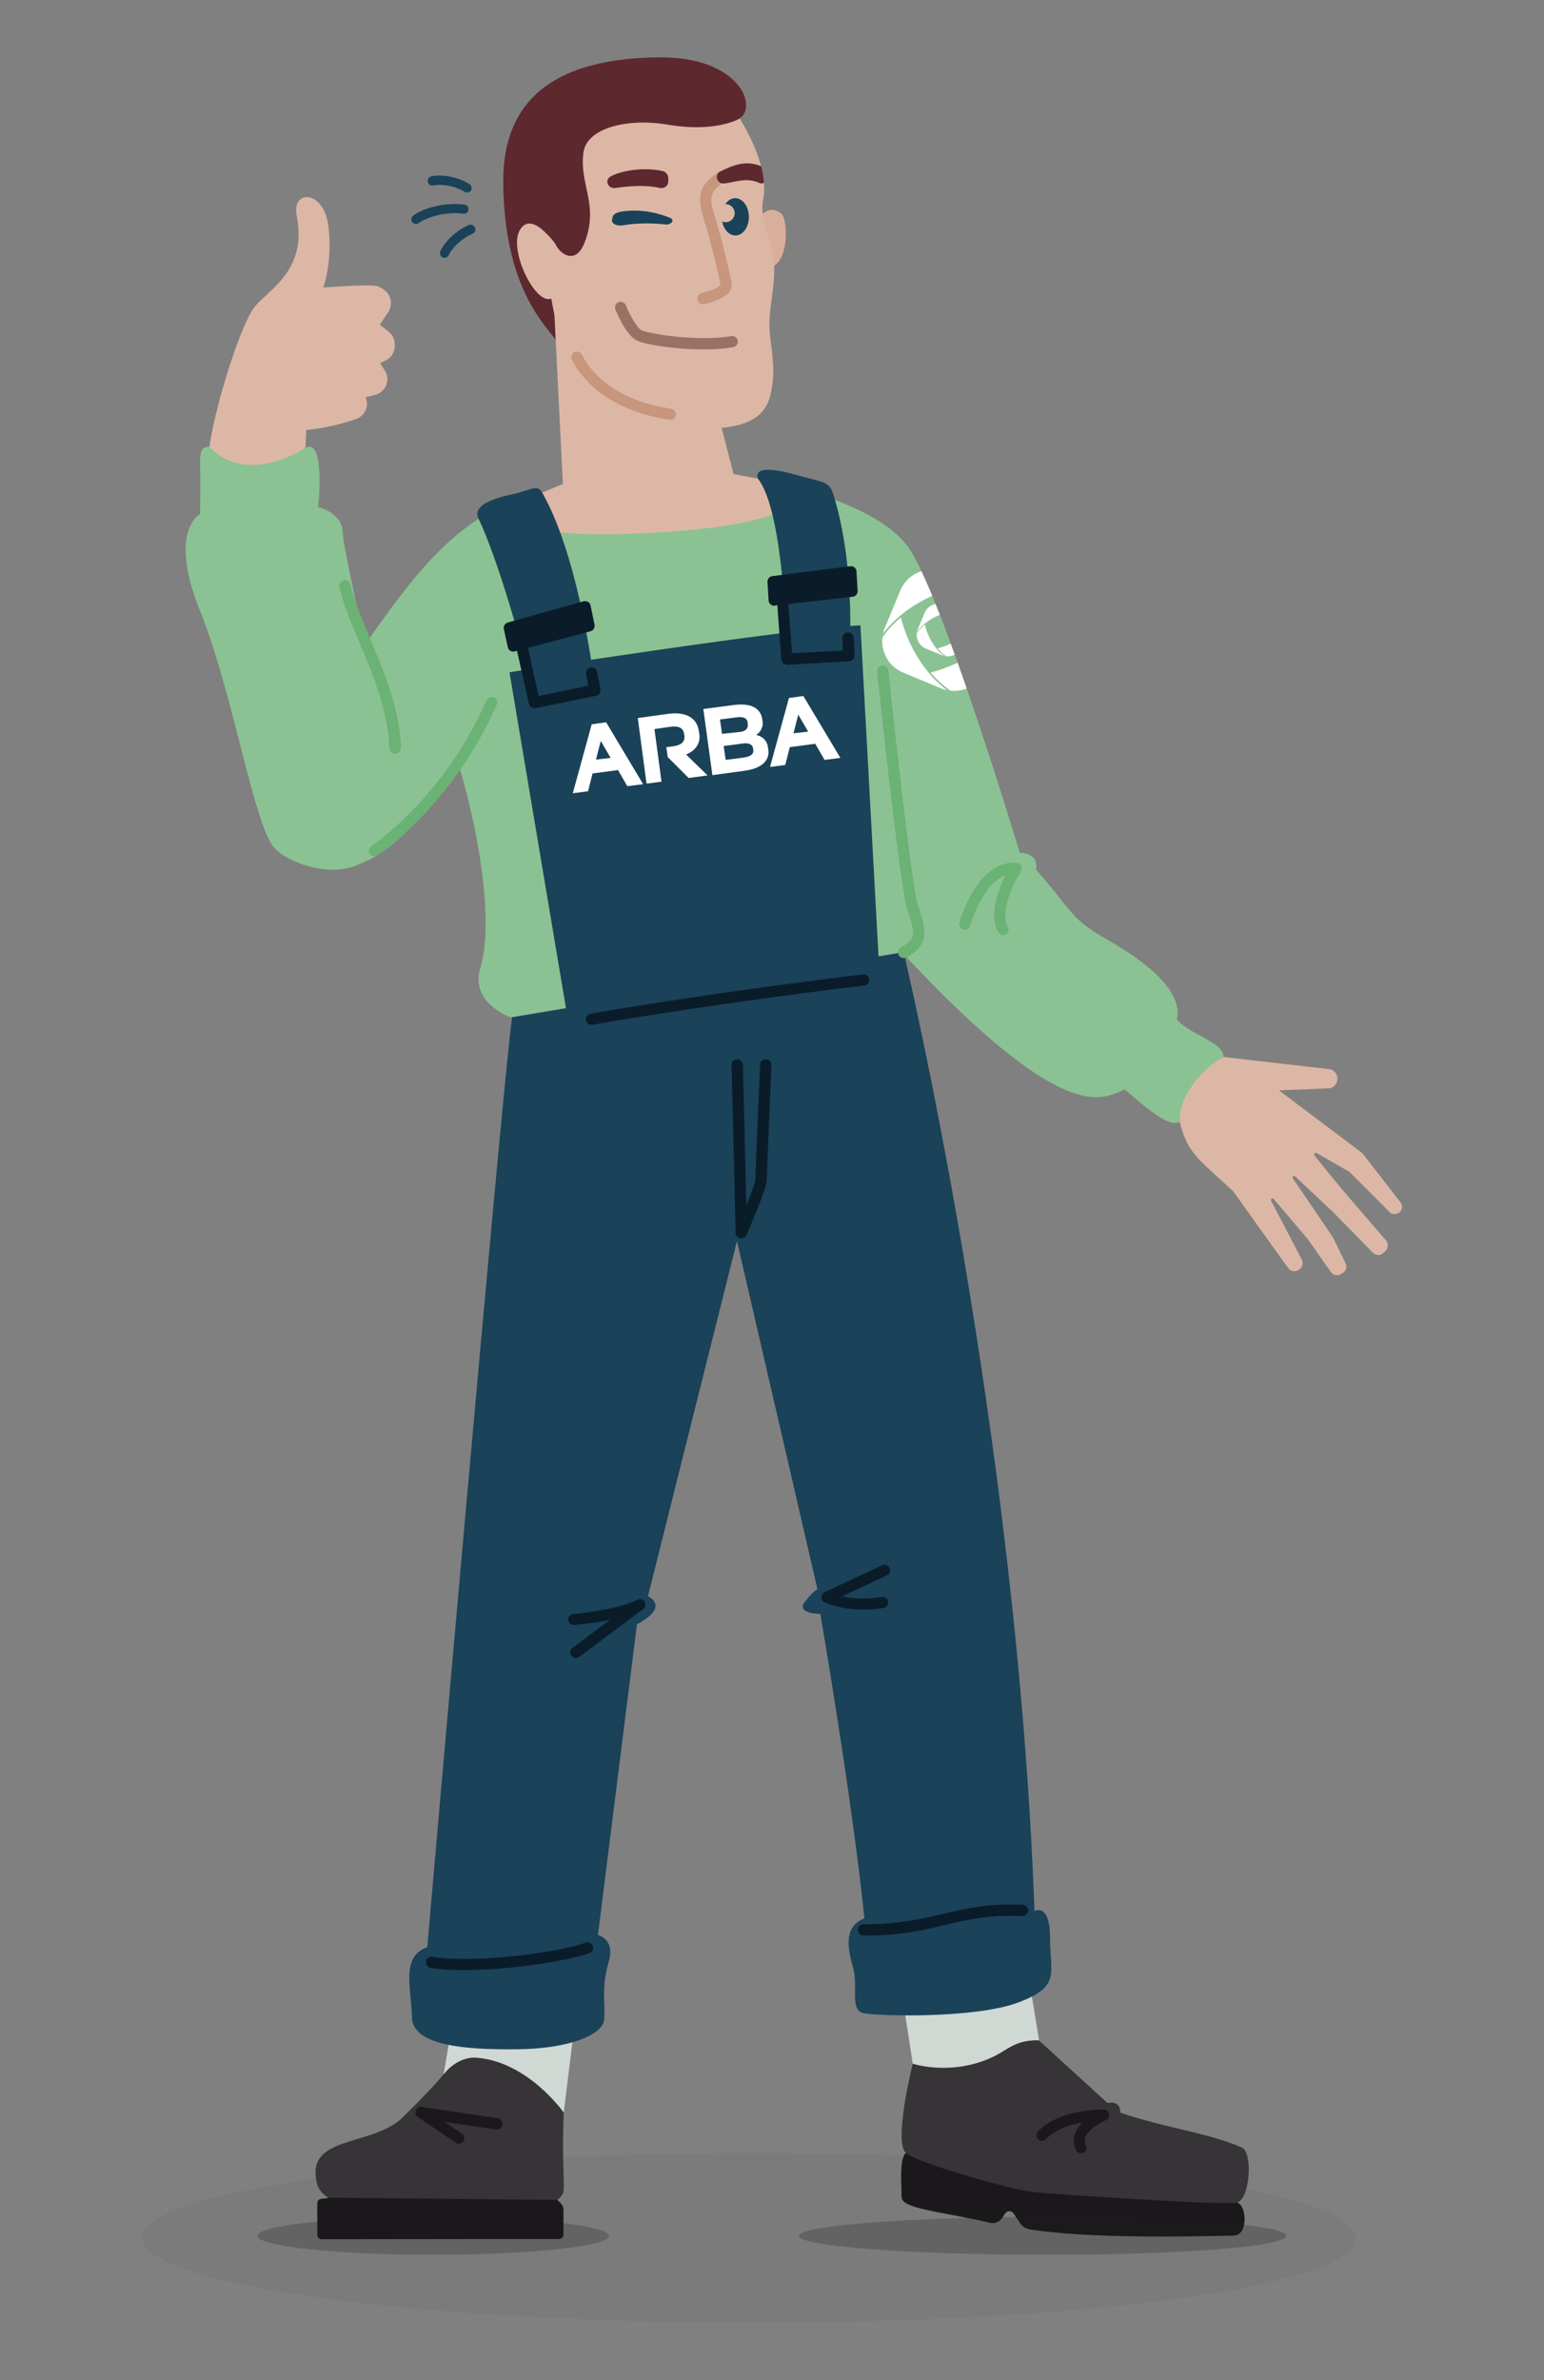 <?xml version="1.0" encoding="utf-8"?>
<!-- Generator: Adobe Illustrator 26.0.0, SVG Export Plug-In . SVG Version: 6.00 Build 0)  -->
<svg version="1.1" id="Calque_1" xmlns="http://www.w3.org/2000/svg" xmlns:xlink="http://www.w3.org/1999/xlink" x="0px" y="0px"
	 viewBox="0 0 546.4 841.9" style="enable-background:new 0 0 546.4 841.9;" xml:space="preserve">
<rect x="0" y="0" width="546.4" height="841.9" fill="#808080" stroke="none"/>
<style type="text/css">
	.st0{opacity:5.000000e-02;}
	.st1{fill:#1D1D1C;}
	.st2{fill:#1B181B;}
	.st3{fill:#373437;}
	.st4{fill:#CFD8D3;}
	.st5{opacity:0.25;}
	.st6{fill:#DDB7A5;}
	.st7{fill:#D9AE9A;}
	.st8{fill:#5E282F;}
	.st9{fill:#C7967C;}
	.st10{fill:#1A4258;}
	.st11{fill:#997265;}
	.st12{fill:#8BC293;}
	.st13{fill:#FFFFFF;}
	.st14{fill:#0A1C29;}
	.st15{fill:#6BB275;}
	.st16{clip-path:url(#SVGID_00000107581234102751631620000002084529449908499617_);}
	.st17{clip-path:url(#SVGID_00000149380560448746763250000012406191658647398533_);}
	.st18{clip-path:url(#SVGID_00000027584444579443263030000001944360796048058535_);}
</style>
<g>
	<g class="st0">
		<path class="st1" d="M479.9,791.6c0.6,16.5-90.7,29.9-212.7,30c-119.8,0.1-217-13.4-217-30s97.1-30,217-30S479.3,775,479.9,791.6z
			"/>
	</g>
	<g>
		<path class="st2" d="M320.6,761.6c-1.9,1.3-1.8,8.2-1.6,12.2c0.2,4-1.2,5.1,5.6,7.1c5.9,1.7,18.4,3.5,25.7,5.4
			c1.7,0.4,3.4-0.3,4.3-1.7l1.1-1.6c0.7-1.1,2.2-1.1,3,0l2.3,3.4c0.8,1.4,2.3,2,3.9,2.3c13.9,2.1,36.5,3,71.7,2.1
			c5.3-0.1,4.5-10.8,1.3-11.6c-3.2-0.8-68-14.6-68-14.6L320.6,761.6z"/>
	</g>
	<g>
		<path class="st3" d="M323,730c0,0-6.9,27.7-2.4,31.6c4.5,3.8,38.7,13.3,45.6,13.9c6.9,0.6,67.1,4.8,71.6,3.6
			c4.5-1.1,5.7-17.6,1.7-19.4c-7.5-3.4-17.2-5.4-27.4-7.9s-15.7-4.5-15.7-4.5s0.6-4.3-4.5-3.4l-24.2-22.1l-25-3.2L323,730z"/>
	</g>
	<g>
		<path class="st4" d="M317.6,694.9L323,730c0,0,9.9,3.3,21.9,0c12-3.3,11.7-8.3,22.8-8.3l-5.8-35.5L317.6,694.9z"/>
	</g>
	<g class="st5">
		<ellipse class="st1" cx="153.3" cy="790.9" rx="62.2" ry="6.7"/>
	</g>
	<g class="st5">
		<path class="st1" d="M455.2,790.9c0,3.7-35.3,6.7-84.1,6.7s-88.4-3-88.4-6.7s39.6-6.7,88.4-6.7S455.2,787.2,455.2,790.9z"/>
	</g>
	<g>
		<path class="st3" d="M199.5,747.2c-0.6,13.9,0.1,22.1,0,27.2c-0.1,2.5-2.3,3.8-2.3,3.8l2.2,12.2c0,0.8-0.7,1.5-1.5,1.5l-84.1,0.1
			c-0.8,0-1.5-0.7-1.5-1.5v-11.2c0-0.8,0.6-1.4,1.3-1.5l2.7-0.3c0,0-3.2-1.8-4-4.7c-4.9-17.9,19.5-13.1,30.3-23.9
			c5.8-5.7,11.3-11.3,14.4-15.2c9-11.1,21.8-15.2,21.8-15.2L199.5,747.2z"/>
	</g>
	<g>
		<path class="st4" d="M204.3,708.4l-4.8,38.9c0,0-12.5-17.9-30.7-19.4c-7.2-0.6-11.8,5.9-11.8,5.9l5.4-32.2L204.3,708.4z"/>
	</g>
	<g>
		<path class="st2" d="M199.4,790.5c0,0.8-0.7,1.5-1.5,1.5l-84.1,0.1c-0.8,0-1.5-0.7-1.5-1.5v-11.2c0-0.8,0.6-1.4,1.3-1.5l2.7-0.3
			c0,0-0.1-0.1-0.3-0.2l81.2,0.8l1.1,1c0.7,0.7,1.1,1.6,1.1,2.6V790.5z"/>
	</g>
	<g>
		<path class="st2" d="M162.4,758.3c-0.4,0-0.8-0.1-1.1-0.3l-13.4-9.1c-0.8-0.5-1.1-1.5-0.7-2.4c0.3-0.9,1.2-1.4,2.1-1.2l26.8,4
			c1.1,0.2,1.8,1.2,1.7,2.3c-0.2,1.1-1.2,1.8-2.3,1.7l-18.2-2.7l6.2,4.2c0.9,0.6,1.1,1.8,0.5,2.8C163.6,758,163,758.3,162.4,758.3z"
			/>
	</g>
	<g>
		<path class="st6" d="M432.2,373.8l38.2,4.4c1.7,0.2,2.9,1.7,2.9,3.4l0,0c0,1.8-1.4,3.4-3.3,3.4l-17.4,0.7l29.5,22.2l13.5,17.4
			c0.8,1,0.7,2.4-0.1,3.3l0,0c-1,1.1-2.8,1.2-3.8,0.1l-14.2-14.2l-11.5-6.6c-0.6-0.4-1.2,0.4-0.8,0.9l9.7,11.9l15.6,18.1
			c0.9,1,0.8,2.6-0.1,3.6l-0.8,0.8c-1,1-2.7,1-3.7,0l-14.2-14.5l-13.4-12.6c-0.5-0.4-1.1,0.2-0.8,0.7l14.2,20.9l4.5,9.2
			c0.6,1.2,0.2,2.6-1,3.4l-0.7,0.4c-1.2,0.7-2.7,0.4-3.5-0.7l-8.2-11.7l-12.1-14.2c-0.4-0.5-1.1,0-0.9,0.6l10.9,20.9
			c0.6,1.2,0.2,2.8-1,3.5l-0.3,0.2c-1.2,0.7-2.7,0.4-3.5-0.7l-19.5-27.2l-7.1-6.5c-6.7-6.1-9.6-9.2-11.8-18l-2.3-7.3l1.6-14.2
			L432.2,373.8z"/>
	</g>
	<g>
		<path class="st6" d="M74.1,158.1c2.2-15.4,11.3-43.9,16.1-49.7s18.7-12.9,14.8-32c-1.9-9.5,9.6-9.3,11.2,3.5s-1.8,21.8-1.8,21.8
			s14.9-1.1,18.5-0.6c1.3,0.2,2.6,1,3.7,2c2,1.9,2.3,5,0.8,7.3l-3,4.5l3.1,2.4c1.4,1.1,2.2,2.7,2.2,4.5v0.6c0,2.2-1.2,4.1-3.2,5.1
			l-2,1l1.7,2.6c0.8,1.3,1.1,2.9,0.7,4.4h0c-0.5,2.1-2.1,3.7-4.2,4.2l-3.3,0.8l0.2,0.6c0.8,2.6-0.3,5.4-2.7,6.7l-0.3,0.2
			c0,0-8.3,3.2-18.2,4.1l-0.3,6c0,0-6.7,14.4-7.3,14.6c-0.6,0.2-20-3.7-20.6-3.7S74.1,158.1,74.1,158.1z"/>
	</g>
	<g>
		<path class="st7" d="M276.4,75.5c2.9,2.2,2.9,20.8-6.1,19.1S267.2,68.5,276.4,75.5z"/>
	</g>
	<g>
		<path class="st8" d="M261.8,41.8c6.3-3.9,0.2-21.8-28.7-21.5c-28.9,0.3-55.3,9.3-55,44.3c0.3,37.5,15,50.5,19.5,56.8
			c8.3,11.8,36.3,4.7,36.3,4.7L261.8,41.8z"/>
	</g>
	<g>
		<path class="st6" d="M195.1,105.6c-5.6,2.4-15-16.8-11.3-23.9c2.3-4.5,6.1-2.3,8.5-0.1c1.3,1.2,3.7,3.6,4.5,5.2
			c1.4,2.9,6.8,7.1,10-0.8c5.4-13.5-2-20.9-0.3-32.2c1.2-8.3,15-12.2,29.8-9.7c17.4,2.9,25.5-2.2,25.5-2.2
			c9.5,15.9,9.1,24.8,8.2,29.1c-0.9,4.2,1.1,10.6,3.2,17.8s-0.5,16.7-0.9,24.5c-0.4,7.8,3,15.5,0.3,26.6
			c-2.7,11.1-14.9,11.2-21.3,11.8C236.8,152.7,202.8,152.6,195.1,105.6z"/>
	</g>
	<g>
		<path class="st9" d="M248.7,107.6c-0.9,0-1.7-0.6-1.9-1.5c-0.3-1.1,0.3-2.1,1.4-2.4c7.1-1.9,6.8-3,6.7-3.5
			c-0.4-2.1-3.4-15.1-6.1-23.6c-2.9-9.1,0.9-12.2,4-14.7c0.3-0.2,0.6-0.5,0.9-0.7c0.8-0.7,2.1-0.6,2.8,0.2c0.7,0.8,0.6,2.1-0.2,2.8
			c-0.3,0.3-0.6,0.5-1,0.8c-2.8,2.2-4.8,3.9-2.7,10.4c2.8,8.6,5.8,21.9,6.2,24c0.9,4.4-2.8,6.4-9.6,8.2
			C249.1,107.6,248.9,107.6,248.7,107.6z"/>
	</g>
	<g>
		
			<ellipse transform="matrix(1 -1.077565e-02 1.077565e-02 1 -0.811 2.808)" class="st10" cx="260.2" cy="76.7" rx="4.8" ry="6.6"/>
	</g>
	<g>
		<circle class="st6" cx="256.8" cy="75.4" r="3.2"/>
	</g>
	<g>
		<path class="st8" d="M234.5,60.5c-7-1.5-14.7-0.1-18.4,1.9c-0.9,0.5-1.4,1.5-1.1,2.4l0,0c0.3,1.2,1.5,1.9,2.8,1.7
			c3.4-0.5,10.2-1.3,15.7,0c1.5,0.3,2.9-0.7,3-2.2l0-1.4C236.4,61.7,235.6,60.8,234.5,60.5z"/>
	</g>
	<g>
		<path class="st8" d="M270.4,64.5c-0.4,0.4-0.9,0.5-1.5,0.3c-4.9-2.4-9.7,0-12.9,0.1c-1.2,0-2.2-0.9-2.3-2.1
			c-0.1-0.9,0.4-1.8,1.3-2.2c3.4-1.6,8.4-4.3,14.4-1.8C269.9,60.9,270.2,62.8,270.4,64.5z"/>
	</g>
	<g>
		<polygon class="st6" points="196,107.4 199.2,171.2 179,179.6 189.4,199.5 250.1,202.7 288.4,175.6 272.3,170.1 259.6,167.7 
			253.2,142.9 		"/>
	</g>
	<g>
		<path class="st6" d="M219.6,108.8c0,0,3.3,8.2,6.5,9.8c3.2,1.6,20.8,4.2,33,2.2"/>
		<path class="st11" d="M248.9,123.6c-10.4,0-20.9-1.8-23.6-3.2c-3.7-1.8-6.9-9.4-7.5-10.9c-0.4-1,0.1-2.2,1.1-2.6
			c1-0.4,2.2,0.1,2.6,1.1c1.2,3.1,3.8,7.9,5.5,8.8c2.7,1.3,19.6,4.1,31.8,2.1c1.1-0.2,2.1,0.6,2.3,1.6c0.2,1.1-0.6,2.1-1.6,2.3
			C256.1,123.4,252.5,123.6,248.9,123.6z"/>
	</g>
	<g>
		<path class="st9" d="M237.2,148.5c-0.1,0-0.2,0-0.3,0c-16.4-2.5-28.6-10-34.5-21.2c-0.5-1-0.1-2.2,0.8-2.7c1-0.5,2.2-0.1,2.7,0.8
			c5.2,10.1,16.4,16.9,31.6,19.2c1.1,0.2,1.8,1.2,1.7,2.3C239,147.8,238.2,148.5,237.2,148.5z"/>
	</g>
	<g>
		<path class="st12" d="M187.4,175.8c-9.1,3.8-15.3,16,44.3,12.6c59.6-3.4,52.7-15.8,39.9-18.3c0,0,37.8,6.9,49.7,23.3
			c11.9,16.4,39.6,108.3,39.6,108.3s6.8-0.3,5.7,5.9c12,13.4,12,17.2,23.7,23.9c11.7,6.6,28.7,17.6,26.2,29.3
			c6.3,6.1,16.5,7.9,16.5,13.1c-11,6.1-16.3,17.6-15.4,22.8c-4,3.1-15.3-7.9-19.6-11.3c-7.9,3.2-20.7,13.8-78.9-48.6l-138.5,23
			c0,0-14.5-5-10.6-17.6c4-12.6,1.6-41-8.1-73.1c0,0-15.5,31-36.9,37.3s-37-26-11-57.9C135.5,222.2,153.5,183.8,187.4,175.8z"/>
	</g>
	<g>
		<path class="st10" d="M180.3,237.8c0,0,97.9-15.4,124.2-16.6l6.4,117.2l8.9-1.5c0,0,40,167.1,46.3,339.1c0,0,5.5-3.1,5.5,9.6
			c0,12.7,3.9,17.1-11.4,22.8c-15.3,5.7-49.8,4.8-54.7,3.7c-4.8-1.1-1.8-9-3.5-15.6c-1.8-6.6-3.9-14.9,3.9-17.9
			c-4.4-42.9-15.6-107.7-15.6-107.7s-8.7,0-5.5-4.2c3.2-4.2,4.5-4.5,4.5-4.5l-28.5-123.2l-31.5,125.7c0,0,8.1,3.4-3.9,9.9
			l-13.8,109.9c0,0,6.2,1.3,3.8,9.5c-2.9,10-0.9,15.9-1.7,20.9c-0.9,5-12.5,9.8-30.5,10s-37.2-1.1-37.4-11.3
			c-0.2-10.2-4.1-21.5,5.4-24.8c0,0,26-298.3,30-328.9l19.1-3.2L180.3,237.8z"/>
	</g>
	<g>
		<path class="st13" d="M214.5,255.5l-5.1,0.7l-6.7,24.4l5.4-0.7l1.6-6.3l9-1.2l3.3,5.7l5.6-0.7L214.5,255.5z M210.9,268.7l1.7-6.6
			l3.5,6L210.9,268.7z"/>
	</g>
	<g>
		<path class="st13" d="M234.1,276.5l-5.3,0.7l-3.1-23.2l10.9-1.5c6-0.8,10.1,1.4,10.7,6.1l0.2,1.2c0.4,3-1.2,5.7-4.7,7.1l7.6,7.4
			l-6.7,0.9l-7.4-7.4l-0.5-3.5l2.4-0.3c2.9-0.4,4.3-1.6,4-3.9l-0.1-0.4c-0.3-2.3-2-3-4.9-2.6l-5.6,0.8L234.1,276.5z"/>
	</g>
	<g>
		<path class="st13" d="M248.9,250.8l10.7-1.4c6.1-0.8,9.7,1,10.2,5.3l0.1,0.8c0.2,1.3-0.5,3.3-2.3,4.5c2,0.3,3.8,1.9,4.1,4l0.2,1.2
			c0.5,3.6-2,6.5-8.1,7.4l-11.7,1.6L248.9,250.8z M261.9,258.9c1.9-0.2,3-1.2,2.7-2.9l0-0.3c-0.2-1.8-1.6-2.3-4.3-1.9l-5.5,0.7
			l0.7,5.1L261.9,258.9z M263.1,268c2.6-0.4,3.6-1.3,3.5-2.5l-0.1-0.8c-0.2-1.3-1.4-2-3.6-1.7l-6.8,0.9l0.7,4.9L263.1,268z"/>
	</g>
	<g>
		<path class="st13" d="M284.3,246.2l-5.1,0.7l-6.7,24.4l5.4-0.7l1.6-6.3l9-1.2l3.3,5.7l5.6-0.7L284.3,246.2z M280.8,259.4l1.7-6.6
			l3.5,6L280.8,259.4z"/>
	</g>
	<g>
		<path class="st14" d="M209.3,362.5c-0.9,0-1.8-0.7-1.9-1.6c-0.2-1.1,0.5-2.1,1.6-2.3c0.4-0.1,40-7.1,96.4-13.9
			c1.1-0.1,2.1,0.6,2.2,1.7c0.1,1.1-0.6,2.1-1.7,2.2c-56.3,6.8-95.8,13.8-96.2,13.9C209.5,362.5,209.4,362.5,209.3,362.5z"/>
	</g>
	<g>
		<path class="st14" d="M164.4,696.9c-4.5,0-8.6-0.2-12-0.8c-1.1-0.2-1.8-1.2-1.6-2.3c0.2-1.1,1.2-1.8,2.3-1.6
			c14.5,2.4,44-1.4,54.2-5c1-0.4,2.2,0.2,2.5,1.2s-0.2,2.2-1.2,2.5C200.2,693.8,180.1,696.9,164.4,696.9z"/>
	</g>
	<g>
		<path class="st14" d="M305.6,684.7c-1.1,0-2-0.9-2-2c0-1.1,0.9-2,2-2c12.4,0,20.4-1.9,28.1-3.7c8.3-1.9,16.1-3.8,28.3-3.2
			c1.1,0.1,1.9,1,1.9,2.1c-0.1,1.1-1,1.8-2.1,1.9c-11.6-0.6-19.2,1.2-27.2,3.1C326.7,682.8,318.4,684.7,305.6,684.7z"/>
	</g>
	<g>
		<path class="st14" d="M305.4,569.4c-8.1,0-13.4-2.5-13.6-2.6c-0.7-0.3-1.1-1-1.1-1.8c0-0.8,0.4-1.5,1.1-1.8l20.4-9.5
			c1-0.5,2.2,0,2.6,1c0.5,1,0,2.2-1,2.6l-15.8,7.4c3.3,0.7,8.2,1.2,14,0.2c1.1-0.2,2.1,0.5,2.3,1.6c0.2,1.1-0.5,2.1-1.6,2.3
			C310.1,569.2,307.6,569.4,305.4,569.4z"/>
	</g>
	<g>
		<path class="st14" d="M203.8,586.5c-0.6,0-1.2-0.3-1.6-0.8c-0.7-0.9-0.5-2.1,0.4-2.8l13.3-9.9c-3.4,0.7-7.6,1.4-12.7,1.8
			c-1.1,0.1-2.1-0.7-2.1-1.8c-0.1-1.1,0.7-2,1.8-2.1c15.8-1.4,22.5-4.9,22.6-5c0.9-0.5,2.1-0.2,2.6,0.7c0.6,0.9,0.3,2-0.5,2.6
			L205,586.1C204.6,586.3,204.2,586.5,203.8,586.5z"/>
	</g>
	<g>
		<path class="st14" d="M262.3,438.1c-0.1,0-0.3,0-0.5-0.1c-0.9-0.2-1.6-1.1-1.5-2.1c0-1.6-1-43.3-1.4-59.2c0-1.1,0.8-2,1.9-2
			c0,0,0,0,0.1,0c1.1,0,2,0.9,2,1.9c0.2,7.1,0.9,34.9,1.2,49.9c1.7-4.4,3.1-8,3.2-8.8c0-1.9,1.6-39.5,1.7-41.1c0-1.1,1-2,2.1-1.9
			c1.1,0,1.9,1,1.9,2.1c0,0.4-1.6,39.1-1.7,41.1c0,2.1-4.5,12.8-7.1,19C263.8,437.6,263.1,438.1,262.3,438.1z"/>
	</g>
	<g>
		<path class="st12" d="M74.1,158.1c-4.2-0.4-3.2,4.5-3.2,11.4c0,6.8-0.1,12.3-0.1,12.3s-11.5,5.9,0,34.3s18.9,75,26.1,83.6
			c7.1,8.6,46.6,20.1,40-25.5s-15.4-78.9-15.6-85.9c-0.3-7.1-8.7-8.9-8.7-8.9s2.6-24.1-4.2-21.1C108.3,158.1,88,172.4,74.1,158.1z"
			/>
	</g>
	<g>
		<path class="st10" d="M169.4,183.6c5.7,11.6,16.9,47,20.4,69.2l21.3-5.5c0,0-5.1-48.3-19.2-73c-1.8-3.2-3.7-1-10.8,0.6
			C167.4,177.8,168.5,181.7,169.4,183.6z"/>
	</g>
	<g>
		<polygon class="st14" points="180.3,222.2 181.6,228.6 208.4,221.4 207,214.6 		"/>
		<path class="st14" d="M181.6,230.5c-0.4,0-0.7-0.1-1-0.3c-0.5-0.3-0.8-0.7-0.9-1.3l-1.4-6.4c-0.2-1,0.4-2,1.4-2.3l26.8-7.5
			c0.5-0.1,1.1-0.1,1.6,0.2c0.5,0.3,0.8,0.8,0.9,1.3l1.4,6.8c0.2,1-0.4,2-1.4,2.3l-26.8,7.1C182,230.5,181.8,230.5,181.6,230.5z
			 M182.6,223.6l0.5,2.6l23-6.1l-0.6-2.9L182.6,223.6z"/>
	</g>
	<g>
		<path class="st14" d="M189.1,250.5c-0.9,0-1.7-0.6-1.9-1.5l-4.2-18.6c-0.2-1.1,0.4-2.1,1.5-2.4c1.1-0.2,2.1,0.4,2.4,1.5l3.7,16.7
			l17.6-3.6l-0.8-4.2c-0.2-1.1,0.5-2.1,1.6-2.3c1.1-0.2,2.1,0.5,2.3,1.6l1.2,6.1c0.2,1.1-0.5,2.1-1.5,2.3l-21.4,4.4
			C189.3,250.5,189.2,250.5,189.1,250.5z"/>
	</g>
	<g>
		<path class="st10" d="M268.2,169.3c7.8,9.8,10.1,45.6,10.4,68.1l21.8-2.4c0,0,3-32.7-5.4-59.8c-1.6-5.1-3-4.3-13.6-7.3
			C268,164.2,267.6,167.3,268.2,169.3z"/>
	</g>
	<g>
		<polygon class="st14" points="273.6,205.8 274,212.3 301.6,209.2 301.2,202.2 		"/>
		<path class="st14" d="M274,214.3c-0.5,0-0.9-0.2-1.3-0.5c-0.4-0.3-0.7-0.9-0.7-1.4l-0.4-6.5c-0.1-1,0.7-2,1.7-2.1l27.6-3.5
			c0.5-0.1,1.1,0.1,1.5,0.4c0.4,0.4,0.7,0.9,0.7,1.4l0.4,6.9c0.1,1-0.7,2-1.8,2.1l-27.6,3.1C274.1,214.3,274.1,214.3,274,214.3z
			 M275.7,207.5l0.2,2.6l23.6-2.7l-0.2-3L275.7,207.5z"/>
	</g>
	<g>
		<path class="st14" d="M278.5,235.1c-1,0-1.9-0.8-2-1.8l-1.4-19c-0.1-1.1,0.7-2,1.8-2.1c1.1-0.1,2,0.7,2.1,1.8l1.3,17.1l18-1
			l-0.2-4.3c0-1.1,0.8-2,1.9-2.1c1.1-0.1,2,0.8,2.1,1.9l0.3,6.2c0,1.1-0.8,2-1.9,2.1l-21.8,1.3C278.6,235.1,278.5,235.1,278.5,235.1
			z"/>
	</g>
	<g>
		<path class="st15" d="M319.8,338.9c-0.7,0-1.4-0.4-1.8-1.1c-0.5-1-0.1-2.2,0.8-2.7c5.6-2.9,5-5.5,2.3-13.3
			c-2.6-7.6-10.4-81.1-10.7-84.2c-0.1-1.1,0.7-2.1,1.8-2.2c1.1-0.1,2.1,0.7,2.2,1.8c2.2,21.2,8.4,77.3,10.5,83.2
			c2.5,7.4,4.7,13.7-4.2,18.3C320.4,338.8,320.1,338.9,319.8,338.9z"/>
	</g>
	<g>
		<path class="st15" d="M355,330.8c-0.7,0-1.4-0.4-1.8-1.1c-3.3-6.4,0.2-15.2,2.7-20.1c-5,1.8-9.6,8.3-12.6,17.9
			c-0.3,1-1.4,1.6-2.5,1.3c-1-0.3-1.6-1.4-1.3-2.5c4.4-13.9,11.9-21.8,20.3-21.1c0.7,0.1,1.3,0.5,1.6,1.1c0.3,0.6,0.3,1.4-0.1,2
			c-2.3,3.5-7.6,13.8-4.6,19.7c0.5,1,0.1,2.2-0.8,2.7C355.6,330.7,355.3,330.8,355,330.8z"/>
	</g>
	<g>
		<path class="st15" d="M139.8,266.6c-1.1,0-1.9-0.8-2-1.9c-0.5-13.4-5.9-26.2-10.6-37.5c-2.9-6.9-5.7-13.4-7.1-19.5
			c-0.3-1.1,0.4-2.1,1.5-2.4c1.1-0.3,2.1,0.4,2.4,1.5c1.4,5.8,4.1,12.2,6.9,18.9c4.9,11.6,10.5,24.7,11,38.9
			C141.8,265.7,140.9,266.6,139.8,266.6C139.8,266.6,139.8,266.6,139.8,266.6z"/>
	</g>
	<g>
		<path class="st15" d="M132.5,302.9c-0.6,0-1.2-0.3-1.6-0.8c-0.6-0.9-0.4-2.1,0.5-2.8c7.9-5.6,27.6-21.9,40.8-51.6
			c0.4-1,1.6-1.4,2.6-1c1,0.4,1.4,1.6,1,2.6c-13.6,30.6-34,47.4-42.1,53.2C133.4,302.8,132.9,302.9,132.5,302.9z"/>
	</g>
	<g>
		<path class="st10" d="M219.6,74.9c7.3-1.2,13.7,0.6,17.4,2.1c2.2,0.9,0.3,2.6-1.5,2.4c-3.5-0.4-9.4-0.7-15,0.3
			c-2.2,0.4-4.2-0.6-3.9-2l0.2-0.9C216.9,75.9,218.1,75.2,219.6,74.9z"/>
	</g>
	<g>
		<path class="st10" d="M147.2,79.2c-0.5,0-1-0.2-1.3-0.6c-0.5-0.7-0.4-1.8,0.3-2.3c3.4-2.6,11-4.9,18.2-3.9
			c0.9,0.1,1.5,0.9,1.4,1.8c-0.1,0.9-0.9,1.5-1.8,1.4c-6.7-0.9-13.4,1.5-15.8,3.3C147.9,79.1,147.5,79.2,147.2,79.2z"/>
	</g>
	<g>
		<path class="st10" d="M165.3,68.1c-0.3,0-0.6-0.1-0.8-0.2c-4.1-2.5-9-2.8-11.1-2.3c-0.9,0.2-1.8-0.3-2-1.2c-0.2-0.9,0.3-1.8,1.2-2
			c3.1-0.8,8.9-0.1,13.5,2.7c0.8,0.5,1,1.5,0.6,2.3C166.4,67.8,165.8,68.1,165.3,68.1z"/>
	</g>
	<g>
		<path class="st10" d="M157.3,91.2c-0.2,0-0.4,0-0.6-0.1c-0.8-0.3-1.2-1.3-0.9-2.1c1.2-3,5.2-7.3,10.1-9.4c0.8-0.3,1.8,0,2.2,0.9
			c0.4,0.8,0,1.8-0.9,2.2c-4.4,1.9-7.6,5.6-8.4,7.6C158.5,90.8,157.9,91.2,157.3,91.2z"/>
	</g>
	<g>
		<path class="st2" d="M382.6,761.7c-0.7,0-1.4-0.4-1.8-1.1c-0.9-2-1.1-4-0.3-6c0.5-1.4,1.5-2.7,2.6-3.8c-4.4,0.8-9.6,2.4-12.9,5.9
			c-0.8,0.8-2,0.8-2.8,0.1c-0.8-0.7-0.8-2-0.1-2.8c7.5-8,22.7-7.8,23.3-7.8c0.9,0,1.7,0.7,1.9,1.6c0.2,0.9-0.3,1.8-1.2,2.2
			c-1.6,0.7-6.1,3.1-7.2,6c-0.4,1-0.3,1.9,0.2,2.9c0.5,1,0.1,2.2-0.9,2.6C383.2,761.6,382.9,761.7,382.6,761.7z"/>
	</g>
	<g>
		<defs>
			<path id="SVGID_1_" d="M187.4,175.8c-9.1,3.8-15.3,16,44.3,12.6c59.6-3.4,52.7-15.8,39.9-18.3c0,0,37.8,6.9,49.7,23.3
				c11.9,16.4,39.6,108.3,39.6,108.3s6.8-0.3,5.7,5.9c12,13.4,12,17.2,23.7,23.9c11.7,6.6,28.7,17.6,26.2,29.3
				c6.3,6.1,16.5,7.9,16.5,13.1c-11,6.1-16.3,17.6-15.4,22.8c-4,3.1-15.3-7.9-19.6-11.3c-7.9,3.2-20.7,13.8-78.9-48.6l-138.5,23
				c0,0-14.5-5-10.6-17.6c4-12.6,1.6-41-8.1-73.1c0,0-15.5,31-36.9,37.3s-37-26-11-57.9C135.5,222.2,153.5,183.8,187.4,175.8z"/>
		</defs>
		<clipPath id="SVGID_00000017512909837459484830000008981837754355287989_">
			<use xlink:href="#SVGID_1_"  style="overflow:visible;"/>
		</clipPath>
		<g style="clip-path:url(#SVGID_00000017512909837459484830000008981837754355287989_);">
			<defs>
				<path id="SVGID_00000003822329202653534530000006966489059460268698_" d="M313.1,222.2c-2.5,6.2,0.4,13.2,6.5,15.7l13.4,5.6
					c6.2,2.5,13.2-0.4,15.7-6.5l5.5-13.3c2.5-6.2-0.4-13.2-6.5-15.7l-13.4-5.6c-6.2-2.5-13.2,0.4-15.7,6.5L313.1,222.2z"/>
			</defs>
			<clipPath id="SVGID_00000013898218874550162860000000111491471969623995_">
				<use xlink:href="#SVGID_00000003822329202653534530000006966489059460268698_"  style="overflow:visible;"/>
			</clipPath>
			<g style="clip-path:url(#SVGID_00000013898218874550162860000000111491471969623995_);">
				<path class="st13" d="M331.2,200.8c7.3,5,13.3,13.4,16.5,23.2c0.4,1.1,0.7,2.2,1,3.4c3-2.5,5.5-5.3,7.3-8.3
					c0.2-5.1-2.9-9.8-7.6-11.8l-14-5.8C333.3,201.2,332.3,200.9,331.2,200.8z"/>
			</g>
			<g style="clip-path:url(#SVGID_00000013898218874550162860000000111491471969623995_);">
				<path class="st13" d="M329.6,200.7c-5,0-9.5,3-11.4,7.6l-5.8,14c-0.4,1-0.7,2-0.8,3.1c5-7.3,13.4-13.3,23.2-16.5
					c1.1-0.4,2.2-0.7,3.4-1c-2.5-3-5.3-5.5-8.3-7.3C329.9,200.7,329.8,200.7,329.6,200.7z"/>
			</g>
			<g style="clip-path:url(#SVGID_00000013898218874550162860000000111491471969623995_);">
				<path class="st13" d="M311.6,226.6c-0.2,5.1,2.9,9.8,7.6,11.8l14,5.8c1,0.4,2,0.7,3.1,0.8c-7.3-5-13.3-13.4-16.5-23.2
					c-0.4-1.1-0.7-2.2-1-3.4C315.9,220.8,313.4,223.6,311.6,226.6z"/>
			</g>
			<g style="clip-path:url(#SVGID_00000013898218874550162860000000111491471969623995_);">
				<path class="st13" d="M337.5,245.1c5.1,0.2,9.8-2.9,11.8-7.6l5.8-14c0.4-1,0.7-2,0.8-3.1c-5,7.3-13.4,13.3-23.2,16.5
					c-1.1,0.4-2.2,0.7-3.4,1C331.7,240.7,334.5,243.2,337.5,245.1z"/>
			</g>
		</g>
		<g style="clip-path:url(#SVGID_00000017512909837459484830000008981837754355287989_);">
			<defs>
				<path id="SVGID_00000151539903085386558160000004436157801066705078_" d="M324.8,222.6c-1.1,2.7,0.2,5.7,2.8,6.8l5.8,2.4
					c2.7,1.1,5.7-0.2,6.8-2.8l2.4-5.8c1.1-2.7-0.2-5.7-2.8-6.8L334,214c-2.7-1.1-5.7,0.2-6.8,2.8L324.8,222.6z"/>
			</defs>
			<clipPath id="SVGID_00000176764264457599629390000006012762037250086833_">
				<use xlink:href="#SVGID_00000151539903085386558160000004436157801066705078_"  style="overflow:visible;"/>
			</clipPath>
			<g style="clip-path:url(#SVGID_00000176764264457599629390000006012762037250086833_);">
				<path class="st13" d="M332.6,213.3c3.2,2.1,5.8,5.8,7.1,10.1c0.2,0.5,0.3,1,0.4,1.5c1.3-1.1,2.4-2.3,3.2-3.6
					c0.1-2.2-1.3-4.3-3.3-5.1l-6.1-2.5C333.6,213.5,333.1,213.4,332.6,213.3z"/>
			</g>
			<g style="clip-path:url(#SVGID_00000176764264457599629390000006012762037250086833_);">
				<path class="st13" d="M332,213.3c-2.2,0-4.1,1.3-4.9,3.3l-2.5,6.1c-0.2,0.4-0.3,0.9-0.4,1.3c2.1-3.2,5.8-5.8,10.1-7.1
					c0.5-0.2,1-0.3,1.5-0.4c-1.1-1.3-2.3-2.4-3.6-3.2C332.1,213.3,332,213.3,332,213.3z"/>
			</g>
			<g style="clip-path:url(#SVGID_00000176764264457599629390000006012762037250086833_);">
				<path class="st13" d="M324.1,224.5c-0.1,2.2,1.2,4.3,3.3,5.1l6.1,2.5c0.4,0.2,0.9,0.3,1.3,0.4c-3.2-2.1-5.8-5.8-7.1-10.1
					c-0.2-0.5-0.3-1-0.4-1.5C326,222,324.9,223.2,324.1,224.5z"/>
			</g>
			<g style="clip-path:url(#SVGID_00000176764264457599629390000006012762037250086833_);">
				<path class="st13" d="M335.4,232.5c2.2,0.1,4.3-1.2,5.1-3.3l2.5-6.1c0.2-0.4,0.3-0.9,0.4-1.3c-2.1,3.2-5.8,5.8-10.1,7.1
					c-0.5,0.2-1,0.3-1.5,0.4C332.9,230.7,334.1,231.7,335.4,232.5z"/>
			</g>
		</g>
	</g>
</g>
</svg>
